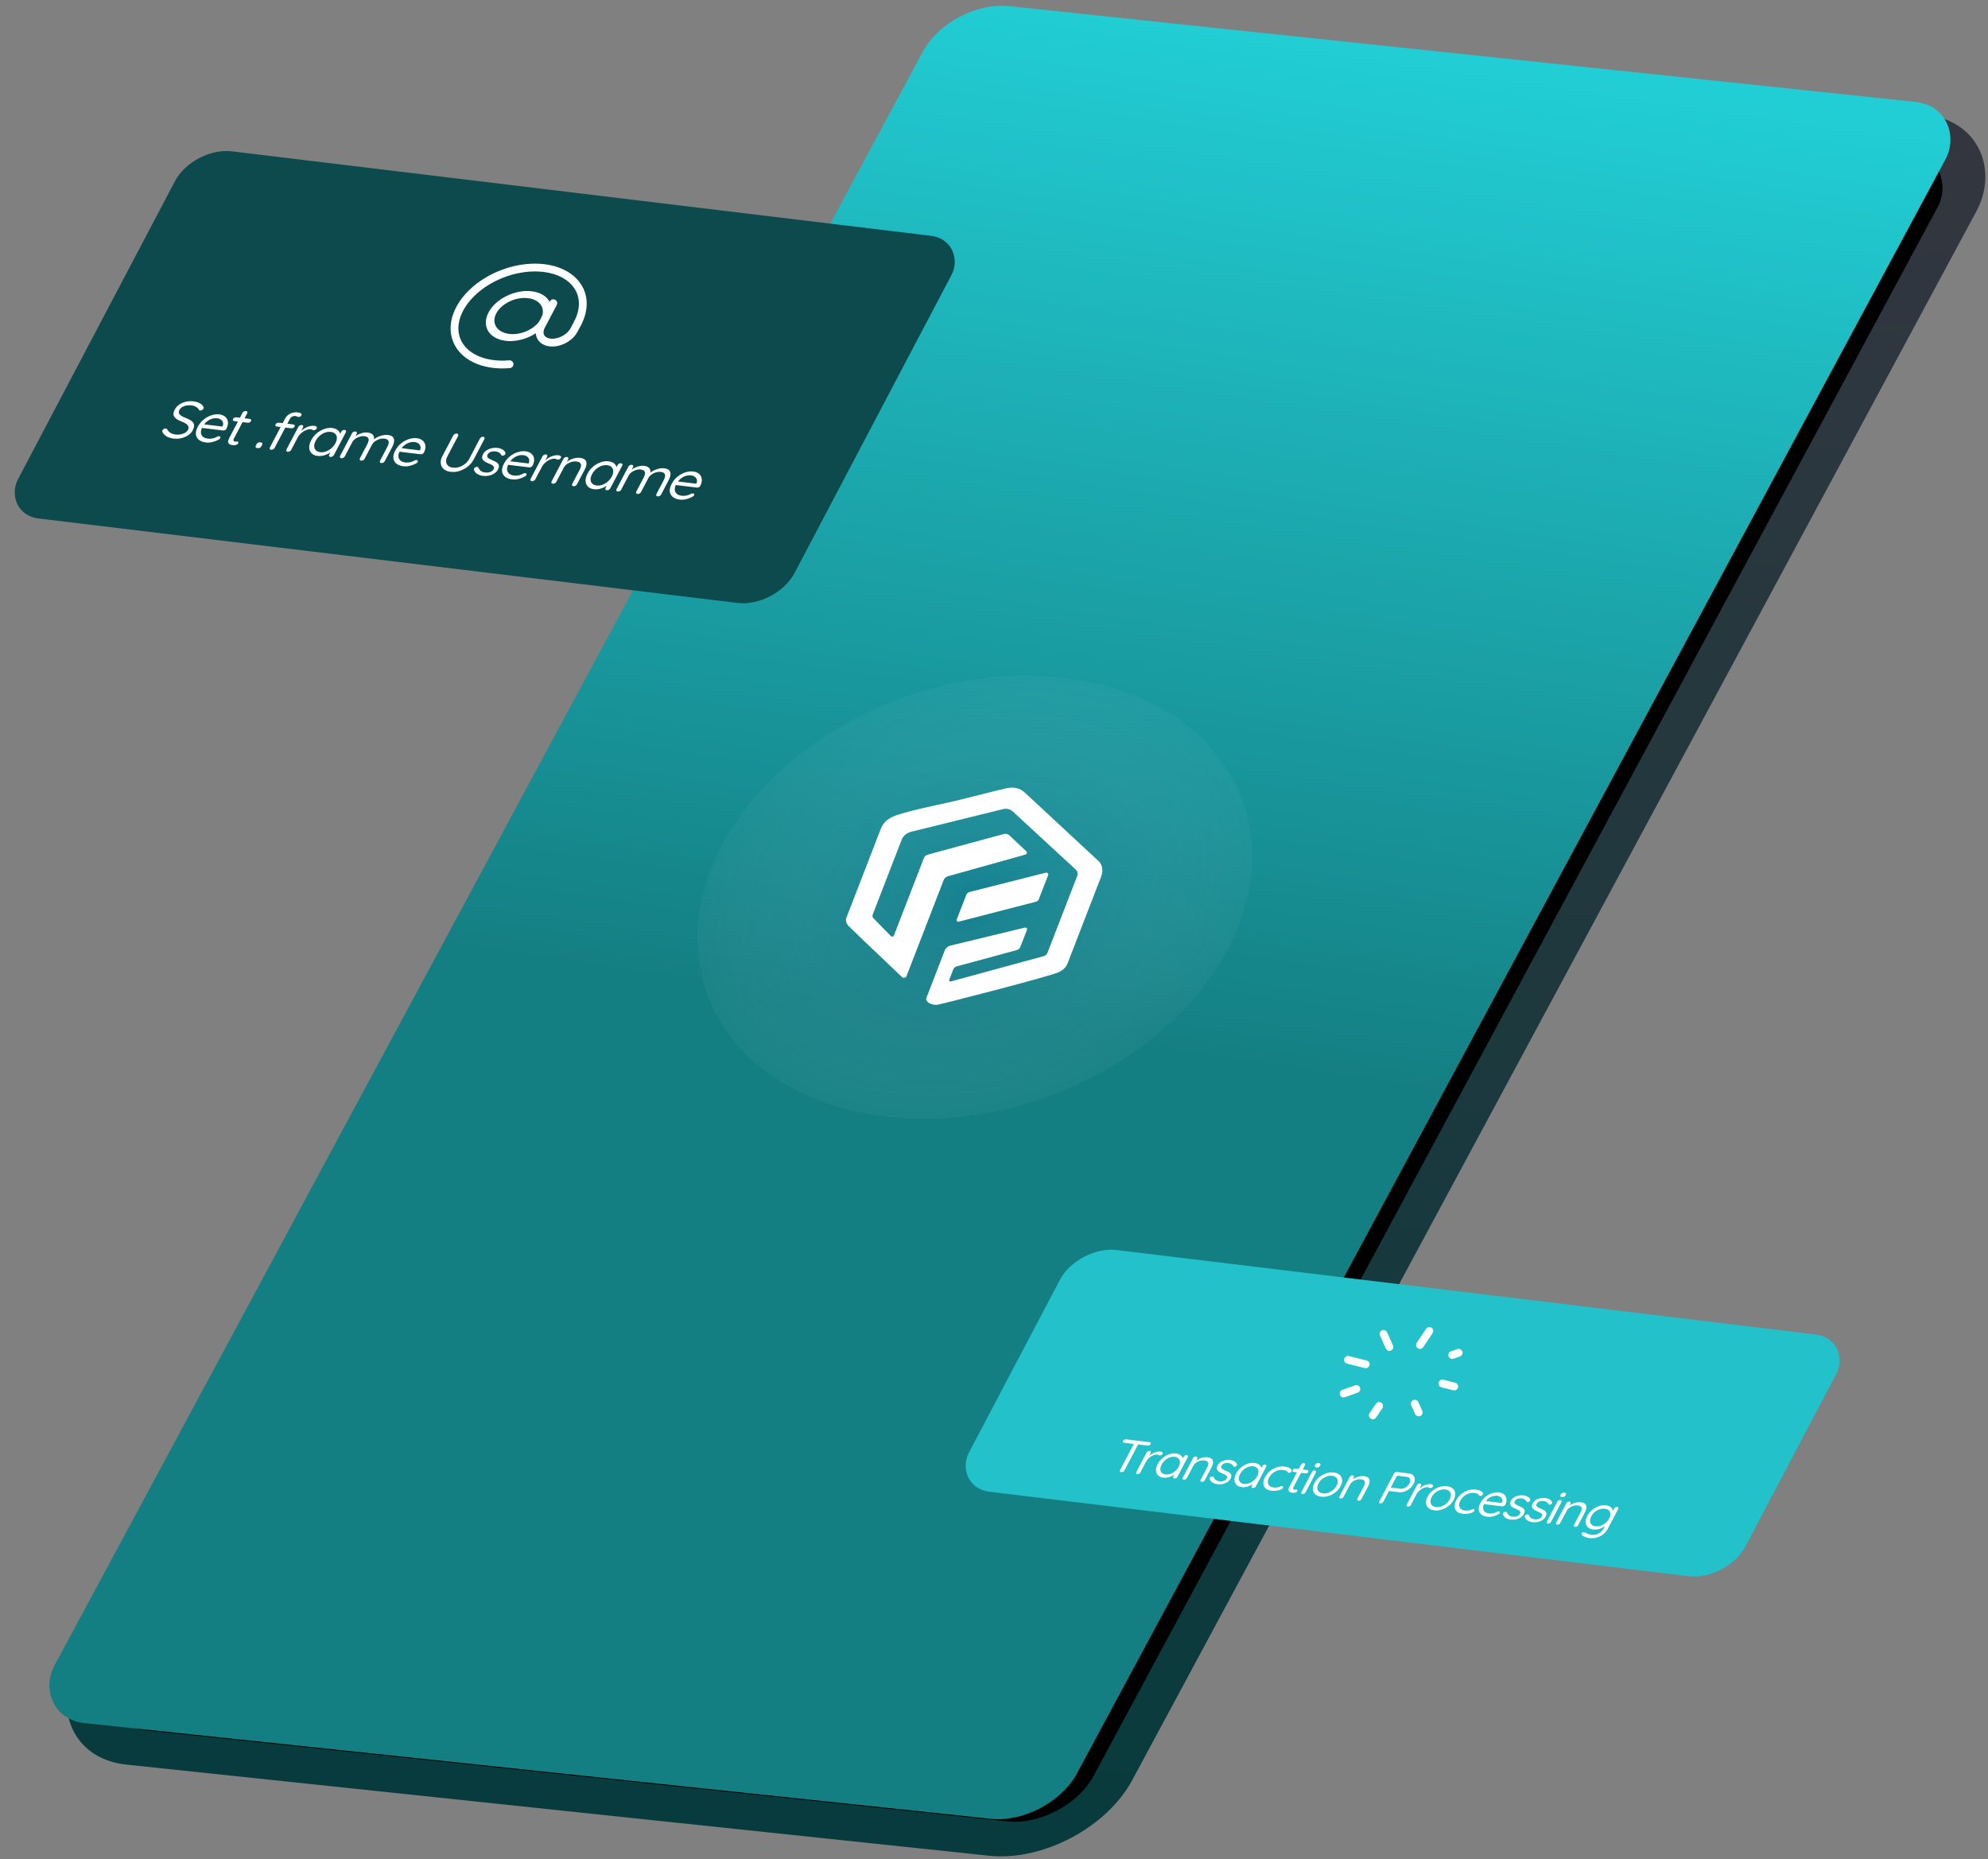 <svg width="510" height="477" viewBox="0 0 510 477" fill="none" xmlns="http://www.w3.org/2000/svg">
<rect x="0" y="0" width="510" height="477" fill="#808080" stroke="none"/>
<rect x="-2.604" y="-4.927" width="262.702" height="496.969" rx="20" transform="matrix(0.994 0.105 -0.474 0.881 250.703 13.01)" fill="black" stroke="url(#paint0_linear_4530_420)" stroke-width="10"/>
<rect width="263.893" height="500.022" rx="15" transform="matrix(0.994 0.105 -0.474 0.881 243.871 0)" fill="url(#paint1_linear_4530_420)"/>
<path opacity="0.39" d="M225.488 286.266C262.374 291.464 303.282 270.581 316.86 239.622C330.438 208.662 311.544 179.349 274.658 174.15C237.773 168.951 196.864 189.835 183.286 220.794C169.708 251.754 188.603 281.067 225.488 286.266Z" fill="url(#paint2_radial_4530_420)"/>
<rect width="200.609" height="106.435" rx="10" transform="matrix(0.993 0.12 -0.466 0.885 49.548 37.626)" fill="#0C4A4D"/>
<path d="M148.19 82.907C149.543 80.335 149.871 77.708 149.129 75.395C148.387 73.082 146.611 71.2 144.051 70.012C141.492 68.824 138.277 68.391 134.858 68.773C131.439 69.155 127.988 70.332 124.989 72.141C121.991 73.95 119.596 76.298 118.14 78.856C116.684 81.414 116.241 84.054 116.873 86.404C117.505 88.755 119.18 90.698 121.664 91.961C124.147 93.223 127.313 93.743 130.718 93.445" stroke="white" stroke-width="2" stroke-linecap="round"/>
<ellipse cx="6.775" cy="6.182" rx="6.775" ry="6.182" transform="matrix(0.993 0.12 -0.466 0.885 129.206 74.8)" stroke="white" stroke-width="2"/>
<path d="M141.94 77.79L138.875 83.617C137.786 85.686 138.786 87.591 141.108 87.871V87.871C143.43 88.151 146.195 86.7 147.283 84.63L148.19 82.907" stroke="white" stroke-width="2" stroke-linecap="round"/>
<path d="M44.583 112.529C43.848 112.441 43.254 112.266 42.8 112.004C42.347 111.742 41.974 111.368 41.681 110.881C41.644 110.81 41.619 110.737 41.607 110.66C41.609 110.576 41.633 110.489 41.68 110.401C41.755 110.259 41.874 110.142 42.039 110.049C42.219 109.948 42.393 109.908 42.562 109.928C42.701 109.945 42.8 110.009 42.858 110.119C43.068 110.502 43.35 110.809 43.703 111.04C44.067 111.272 44.532 111.422 45.098 111.49C45.535 111.543 45.959 111.528 46.372 111.446C46.795 111.365 47.168 111.227 47.493 111.031C47.818 110.835 48.057 110.591 48.211 110.299C48.387 109.943 48.422 109.637 48.314 109.379C48.217 109.123 48.009 108.895 47.691 108.697C47.388 108.491 47.006 108.304 46.546 108.136C46.14 107.983 45.781 107.813 45.468 107.624C45.166 107.437 44.929 107.225 44.758 106.988C44.592 106.742 44.506 106.464 44.501 106.153C44.51 105.834 44.619 105.475 44.829 105.077C45.094 104.572 45.476 104.148 45.974 103.803C46.472 103.459 47.038 103.216 47.671 103.076C48.309 102.927 48.97 102.894 49.655 102.976C50.261 103.049 50.785 103.207 51.228 103.448C51.681 103.691 51.99 103.987 52.155 104.336C52.265 104.529 52.278 104.704 52.194 104.864C52.124 104.996 51.995 105.112 51.805 105.212C51.63 105.304 51.463 105.34 51.304 105.321C51.195 105.308 51.114 105.26 51.062 105.179C50.982 104.99 50.848 104.814 50.659 104.65C50.471 104.486 50.244 104.346 49.978 104.229C49.712 104.113 49.425 104.036 49.118 103.999C48.661 103.944 48.226 103.957 47.813 104.039C47.406 104.112 47.044 104.247 46.729 104.445C46.429 104.634 46.199 104.88 46.041 105.181C45.864 105.517 45.827 105.809 45.929 106.057C46.035 106.295 46.235 106.508 46.528 106.693C46.826 106.87 47.17 107.039 47.561 107.199C47.991 107.364 48.373 107.542 48.706 107.732C49.053 107.915 49.322 108.127 49.513 108.366C49.703 108.606 49.794 108.894 49.785 109.232C49.791 109.562 49.673 109.957 49.431 110.417C49.175 110.904 48.793 111.319 48.285 111.663C47.777 112.006 47.197 112.256 46.544 112.413C45.907 112.562 45.253 112.601 44.583 112.529ZM52.851 113.526C52.057 113.43 51.441 113.196 51.004 112.823C50.566 112.451 50.316 111.983 50.253 111.42C50.205 110.85 50.362 110.219 50.725 109.529C51.131 108.759 51.644 108.124 52.265 107.625C52.901 107.118 53.567 106.756 54.262 106.539C54.972 106.314 55.634 106.238 56.25 106.312C56.706 106.368 57.109 106.496 57.456 106.698C57.804 106.9 58.065 107.167 58.239 107.498C58.418 107.821 58.499 108.198 58.484 108.629C58.473 109.051 58.342 109.51 58.091 110.007C58.017 110.149 57.894 110.261 57.724 110.344C57.554 110.427 57.389 110.459 57.23 110.44L51.348 109.731L51.562 108.783L57.295 109.474L56.959 109.631L57.113 109.339C57.264 108.971 57.288 108.645 57.184 108.359C57.096 108.066 56.92 107.828 56.657 107.646C56.404 107.465 56.093 107.352 55.726 107.308C55.428 107.272 55.105 107.285 54.756 107.346C54.421 107.4 54.079 107.519 53.729 107.703C53.394 107.879 53.065 108.121 52.744 108.431C52.433 108.742 52.156 109.127 51.914 109.587C51.644 110.101 51.521 110.566 51.544 110.983C51.578 111.401 51.742 111.75 52.038 112.031C52.339 112.302 52.767 112.471 53.323 112.538C53.671 112.58 53.995 112.577 54.295 112.528C54.595 112.48 54.869 112.409 55.118 112.317C55.372 112.216 55.596 112.111 55.791 112.003C55.961 111.939 56.106 111.914 56.226 111.928C56.374 111.946 56.47 112.005 56.513 112.104C56.566 112.205 56.56 112.317 56.495 112.441C56.415 112.591 56.266 112.714 56.047 112.81C55.624 113.051 55.119 113.249 54.531 113.404C53.947 113.55 53.387 113.591 52.851 113.526ZM60.594 107.062L64.094 107.484C64.253 107.503 64.356 107.567 64.404 107.677C64.463 107.787 64.457 107.909 64.387 108.042C64.312 108.183 64.195 108.296 64.034 108.38C63.889 108.457 63.736 108.485 63.577 108.466L60.078 108.044C59.929 108.026 59.825 107.962 59.767 107.852C59.709 107.741 59.718 107.615 59.792 107.474C59.862 107.341 59.975 107.237 60.13 107.161C60.291 107.077 60.446 107.044 60.594 107.062ZM63.108 105.445C63.276 105.465 63.388 105.535 63.441 105.655C63.499 105.765 63.488 105.896 63.409 106.046L60.036 112.458C59.925 112.671 59.876 112.834 59.889 112.949C59.903 113.063 59.953 113.149 60.039 113.207C60.139 113.256 60.244 113.288 60.353 113.301C60.453 113.313 60.544 113.31 60.627 113.292C60.725 113.266 60.824 113.259 60.923 113.271C61.023 113.283 61.089 113.338 61.122 113.436C61.169 113.526 61.158 113.638 61.088 113.771C61.004 113.93 60.828 114.055 60.559 114.145C60.294 114.226 60.033 114.251 59.775 114.22C59.636 114.203 59.467 114.173 59.268 114.13C59.079 114.089 58.91 114.007 58.763 113.886C58.616 113.765 58.531 113.585 58.508 113.347C58.5 113.101 58.603 112.775 58.817 112.368L62.218 105.903C62.297 105.752 62.422 105.635 62.592 105.552C62.767 105.46 62.939 105.425 63.108 105.445ZM65.987 114.954C65.779 114.929 65.643 114.856 65.58 114.736C65.526 114.616 65.549 114.464 65.646 114.278L65.786 114.012C65.888 113.818 66.022 113.674 66.187 113.581C66.362 113.489 66.554 113.456 66.762 113.481L66.882 113.495C67.1 113.521 67.236 113.594 67.289 113.714C67.343 113.833 67.318 113.99 67.216 114.185L67.076 114.45C66.978 114.636 66.847 114.776 66.682 114.869C66.517 114.962 66.325 114.995 66.106 114.969L65.987 114.954ZM76.437 105.81C76.606 105.83 76.77 105.869 76.93 105.925C77.1 105.984 77.226 106.065 77.309 106.169C77.401 106.274 77.408 106.402 77.329 106.552C77.254 106.694 77.142 106.807 76.991 106.893C76.846 106.969 76.703 106.999 76.564 106.983C76.475 106.972 76.362 106.935 76.227 106.871C76.096 106.799 75.946 106.753 75.777 106.732C75.549 106.705 75.337 106.726 75.141 106.797C74.956 106.869 74.789 106.976 74.64 107.118C74.506 107.252 74.393 107.408 74.299 107.585L70.438 114.926C70.359 115.077 70.232 115.198 70.057 115.29C69.892 115.383 69.725 115.419 69.556 115.399C69.377 115.377 69.261 115.307 69.208 115.187C69.154 115.068 69.167 114.933 69.246 114.783L73.101 107.454C73.413 106.861 73.863 106.417 74.452 106.121C75.05 105.826 75.712 105.722 76.437 105.81ZM75.255 108.9C75.414 108.919 75.522 108.984 75.58 109.094C75.643 109.196 75.637 109.318 75.562 109.459C75.488 109.601 75.37 109.714 75.21 109.798C75.054 109.873 74.897 109.901 74.738 109.882L71 109.432C70.841 109.413 70.733 109.348 70.675 109.237C70.617 109.127 70.623 109.005 70.692 108.872C70.772 108.722 70.889 108.609 71.045 108.534C71.201 108.458 71.358 108.43 71.517 108.449L75.255 108.9ZM73.811 115.912C73.642 115.891 73.526 115.821 73.463 115.7C73.41 115.581 73.423 115.446 73.502 115.295L76.546 109.507C76.626 109.357 76.745 109.24 76.906 109.155C77.081 109.064 77.253 109.028 77.421 109.048C77.6 109.07 77.716 109.14 77.769 109.26C77.828 109.37 77.817 109.501 77.738 109.651L76.816 111.403L76.784 111.103C76.988 110.836 77.232 110.583 77.516 110.344C77.814 110.098 78.136 109.887 78.481 109.712C78.832 109.529 79.191 109.398 79.559 109.32C79.932 109.233 80.302 109.212 80.669 109.256C80.888 109.282 81.061 109.355 81.188 109.474C81.33 109.585 81.357 109.725 81.269 109.893C81.171 110.079 81.044 110.21 80.888 110.285C80.733 110.36 80.585 110.39 80.446 110.373C80.317 110.357 80.205 110.32 80.109 110.261C80.018 110.194 79.883 110.15 79.704 110.128C79.456 110.098 79.175 110.13 78.862 110.224C78.563 110.31 78.251 110.452 77.926 110.648C77.611 110.845 77.315 111.078 77.037 111.345C76.773 111.605 76.558 111.895 76.39 112.213L74.693 115.439C74.614 115.59 74.487 115.711 74.312 115.803C74.147 115.896 73.98 115.932 73.811 115.912ZM88.412 110.302C88.581 110.323 88.692 110.393 88.745 110.512C88.813 110.624 88.807 110.755 88.728 110.905L85.649 116.76C85.57 116.91 85.442 117.031 85.267 117.123C85.102 117.216 84.935 117.253 84.767 117.232C84.588 117.211 84.472 117.14 84.419 117.021C84.365 116.901 84.378 116.767 84.457 116.616L85.121 115.355L85.418 115.362C85.315 115.557 85.129 115.761 84.859 115.973C84.589 116.185 84.272 116.377 83.906 116.55C83.546 116.713 83.152 116.84 82.725 116.93C82.312 117.012 81.902 117.028 81.495 116.979C80.82 116.898 80.296 116.67 79.923 116.295C79.554 115.912 79.353 115.431 79.319 114.853C79.295 114.276 79.465 113.643 79.828 112.952C80.196 112.253 80.673 111.657 81.26 111.163C81.862 110.661 82.51 110.292 83.204 110.056C83.904 109.811 84.581 109.728 85.236 109.807C85.663 109.858 86.028 109.968 86.33 110.136C86.632 110.304 86.861 110.511 87.017 110.755C87.184 111.001 87.274 111.262 87.288 111.536C87.311 111.812 87.256 112.078 87.121 112.335L86.776 112.209L87.537 110.762C87.616 110.611 87.736 110.494 87.896 110.41C88.061 110.317 88.233 110.281 88.412 110.302ZM82.146 116.013C82.642 116.073 83.139 116.01 83.638 115.826C84.146 115.642 84.607 115.368 85.02 115.004C85.448 114.632 85.792 114.198 86.053 113.703C86.309 113.216 86.43 112.765 86.417 112.349C86.418 111.926 86.283 111.58 86.012 111.312C85.756 111.036 85.379 110.869 84.883 110.809C84.397 110.75 83.902 110.808 83.398 110.983C82.904 111.158 82.446 111.428 82.023 111.791C81.599 112.154 81.255 112.588 80.99 113.092C80.729 113.588 80.598 114.047 80.597 114.471C80.611 114.887 80.746 115.232 81.002 115.508C81.268 115.785 81.649 115.953 82.146 116.013ZM94.319 110.972C94.994 111.054 95.459 111.274 95.713 111.634C95.981 111.987 96.038 112.45 95.884 113.024L95.661 112.997L95.891 112.771C96.14 112.538 96.469 112.323 96.878 112.128C97.287 111.932 97.72 111.782 98.177 111.677C98.633 111.572 99.065 111.544 99.472 111.593C100.127 111.672 100.576 111.863 100.818 112.165C101.065 112.458 101.156 112.827 101.091 113.271C101.041 113.707 100.879 114.186 100.604 114.709L98.698 118.333C98.619 118.483 98.492 118.604 98.317 118.696C98.152 118.789 97.985 118.826 97.816 118.805C97.637 118.784 97.521 118.713 97.468 118.594C97.415 118.475 97.427 118.34 97.507 118.189L99.399 114.592C99.581 114.246 99.684 113.929 99.709 113.641C99.749 113.344 99.682 113.101 99.507 112.91C99.347 112.712 99.049 112.587 98.612 112.534C98.205 112.485 97.789 112.525 97.363 112.652C96.942 112.771 96.557 112.96 96.21 113.219C95.867 113.469 95.604 113.767 95.423 114.112L93.531 117.71C93.451 117.86 93.329 117.982 93.164 118.075C92.999 118.168 92.827 118.204 92.648 118.182C92.48 118.162 92.364 118.092 92.3 117.971C92.247 117.852 92.26 117.717 92.339 117.566L94.252 113.929C94.429 113.592 94.533 113.285 94.563 113.006C94.609 112.72 94.549 112.482 94.384 112.293C94.225 112.095 93.926 111.969 93.49 111.917C93.092 111.869 92.686 111.909 92.27 112.038C91.858 112.158 91.481 112.343 91.138 112.593C90.8 112.835 90.542 113.124 90.365 113.46L88.452 117.098C88.373 117.248 88.246 117.369 88.071 117.461C87.906 117.554 87.739 117.591 87.57 117.57C87.401 117.55 87.285 117.479 87.222 117.359C87.169 117.239 87.182 117.105 87.261 116.954L90.305 111.166C90.385 111.016 90.504 110.898 90.665 110.814C90.84 110.722 91.012 110.686 91.18 110.707C91.359 110.728 91.475 110.799 91.528 110.918C91.587 111.029 91.576 111.159 91.497 111.31L90.966 112.319L90.471 112.598C90.632 112.372 90.852 112.154 91.132 111.943C91.422 111.733 91.747 111.547 92.107 111.383C92.468 111.22 92.837 111.099 93.216 111.023C93.594 110.946 93.962 110.929 94.319 110.972ZM103.51 119.633C102.715 119.537 102.1 119.303 101.662 118.93C101.225 118.557 100.975 118.09 100.912 117.527C100.863 116.956 101.021 116.326 101.384 115.635C101.789 114.866 102.302 114.231 102.924 113.732C103.56 113.225 104.225 112.863 104.921 112.645C105.63 112.42 106.293 112.345 106.908 112.419C107.365 112.474 107.767 112.603 108.115 112.805C108.463 113.007 108.724 113.273 108.898 113.605C109.076 113.928 109.158 114.304 109.142 114.735C109.131 115.158 109 115.617 108.75 116.114C108.675 116.256 108.553 116.368 108.382 116.451C108.212 116.534 108.047 116.566 107.889 116.547L102.006 115.838L102.22 114.889L107.953 115.58L107.617 115.738L107.771 115.445C107.922 115.078 107.946 114.751 107.843 114.466C107.754 114.173 107.578 113.935 107.315 113.753C107.062 113.572 106.752 113.459 106.384 113.415C106.087 113.379 105.763 113.392 105.414 113.453C105.08 113.507 104.737 113.626 104.387 113.809C104.052 113.985 103.724 114.228 103.403 114.538C103.091 114.848 102.815 115.234 102.573 115.694C102.303 116.207 102.179 116.673 102.203 117.089C102.236 117.508 102.401 117.857 102.697 118.137C102.998 118.409 103.426 118.578 103.982 118.645C104.329 118.687 104.653 118.684 104.953 118.635C105.253 118.587 105.528 118.516 105.777 118.424C106.031 118.323 106.255 118.218 106.449 118.11C106.62 118.045 106.765 118.021 106.884 118.035C107.033 118.053 107.129 118.111 107.172 118.211C107.224 118.311 107.218 118.423 107.153 118.547C107.074 118.698 106.925 118.821 106.705 118.917C106.283 119.158 105.778 119.356 105.189 119.511C104.606 119.657 104.046 119.697 103.51 119.633ZM123.957 112.06C124.126 112.081 124.237 112.15 124.29 112.27C124.344 112.389 124.331 112.524 124.252 112.675L121.479 117.945C121.121 118.626 120.621 119.216 119.98 119.712C119.348 120.21 118.651 120.583 117.887 120.83C117.129 121.067 116.372 121.141 115.618 121.05C114.853 120.958 114.25 120.72 113.807 120.338C113.379 119.947 113.133 119.461 113.07 118.879C113.006 118.298 113.154 117.666 113.512 116.985L116.284 111.714C116.363 111.564 116.485 111.442 116.651 111.349C116.826 111.257 117.007 111.223 117.196 111.245C117.355 111.264 117.466 111.334 117.529 111.455C117.602 111.577 117.599 111.713 117.52 111.863L114.748 117.134C114.492 117.62 114.388 118.069 114.436 118.479C114.484 118.89 114.658 119.231 114.959 119.502C115.274 119.766 115.68 119.928 116.176 119.988C116.683 120.049 117.205 119.999 117.744 119.838C118.287 119.668 118.788 119.409 119.246 119.059C119.714 118.711 120.077 118.293 120.333 117.807L123.105 112.536C123.184 112.386 123.301 112.264 123.456 112.169C123.611 112.075 123.778 112.039 123.957 112.06ZM121.585 120.513C121.556 120.387 121.579 120.263 121.654 120.14C121.734 120.009 121.879 119.904 122.089 119.825C122.221 119.775 122.349 119.763 122.473 119.787C122.608 119.813 122.702 119.885 122.755 120.005C122.879 120.33 123.074 120.603 123.338 120.823C123.607 121.034 124 121.171 124.516 121.233C124.759 121.253 125.016 121.246 125.286 121.213C125.557 121.18 125.812 121.098 126.05 120.966C126.302 120.827 126.496 120.63 126.631 120.373C126.761 120.125 126.779 119.92 126.685 119.758C126.596 119.588 126.44 119.442 126.218 119.321C126.002 119.191 125.753 119.072 125.473 118.963C125.187 118.844 124.911 118.716 124.644 118.581C124.382 118.436 124.162 118.273 123.983 118.091C123.819 117.902 123.717 117.683 123.68 117.434C123.656 117.177 123.733 116.88 123.91 116.544C124.12 116.146 124.42 115.815 124.812 115.552C125.214 115.289 125.66 115.103 126.151 114.993C126.652 114.884 127.146 114.859 127.632 114.917C127.91 114.951 128.182 115.017 128.447 115.114C128.727 115.205 128.973 115.338 129.187 115.514C129.405 115.682 129.56 115.898 129.653 116.163C129.696 116.263 129.687 116.379 129.627 116.513C129.568 116.647 129.44 116.759 129.245 116.848C129.099 116.906 128.958 116.922 128.824 116.896C128.7 116.872 128.614 116.814 128.566 116.724C128.474 116.478 128.3 116.278 128.042 116.124C127.8 115.963 127.49 115.86 127.113 115.815C126.874 115.786 126.625 115.789 126.364 115.823C126.103 115.858 125.853 115.941 125.615 116.072C125.392 116.196 125.213 116.386 125.078 116.642C124.962 116.882 124.949 117.088 125.039 117.259C125.128 117.43 125.291 117.581 125.528 117.713C125.769 117.836 126.041 117.963 126.342 118.093C126.622 118.203 126.881 118.323 127.117 118.455C127.369 118.58 127.574 118.731 127.733 118.911C127.892 119.09 127.978 119.307 127.992 119.563C128.01 119.81 127.925 120.11 127.739 120.464C127.525 120.871 127.21 121.21 126.793 121.48C126.382 121.741 125.92 121.925 125.41 122.033C124.914 122.133 124.422 122.154 123.936 122.095C123.39 122.029 122.898 121.871 122.459 121.621C122.031 121.371 121.739 121.002 121.585 120.513ZM131.391 122.994C130.597 122.898 129.981 122.664 129.544 122.291C129.106 121.918 128.856 121.451 128.793 120.888C128.745 120.317 128.902 119.687 129.266 118.997C129.671 118.227 130.184 117.592 130.805 117.093C131.441 116.586 132.107 116.224 132.802 116.006C133.512 115.781 134.174 115.706 134.79 115.78C135.246 115.835 135.649 115.964 135.996 116.166C136.344 116.368 136.605 116.634 136.779 116.966C136.958 117.289 137.039 117.665 137.024 118.096C137.013 118.519 136.882 118.978 136.631 119.475C136.557 119.617 136.434 119.729 136.264 119.812C136.094 119.895 135.929 119.927 135.77 119.908L129.888 119.199L130.102 118.25L135.835 118.941L135.499 119.099L135.653 118.806C135.804 118.439 135.828 118.112 135.724 117.827C135.636 117.534 135.46 117.296 135.197 117.114C134.944 116.933 134.633 116.82 134.266 116.776C133.968 116.74 133.645 116.753 133.296 116.814C132.961 116.868 132.619 116.987 132.269 117.17C131.934 117.346 131.605 117.589 131.284 117.899C130.973 118.209 130.696 118.595 130.454 119.055C130.184 119.568 130.061 120.034 130.084 120.45C130.118 120.869 130.283 121.218 130.578 121.498C130.879 121.77 131.307 121.939 131.863 122.006C132.211 122.048 132.535 122.045 132.835 121.996C133.135 121.948 133.409 121.877 133.658 121.785C133.912 121.684 134.136 121.579 134.33 121.471C134.501 121.406 134.646 121.382 134.766 121.396C134.915 121.414 135.01 121.473 135.053 121.572C135.106 121.672 135.1 121.784 135.035 121.908C134.955 122.059 134.806 122.182 134.587 122.278C134.164 122.519 133.659 122.717 133.071 122.872C132.487 123.018 131.927 123.058 131.391 122.994ZM136.439 123.461C136.27 123.441 136.154 123.37 136.091 123.25C136.037 123.13 136.05 122.995 136.129 122.845L139.174 117.057C139.253 116.906 139.373 116.789 139.533 116.705C139.708 116.613 139.88 116.577 140.049 116.598C140.228 116.619 140.344 116.69 140.397 116.809C140.455 116.92 140.444 117.05 140.365 117.201L139.444 118.953L139.411 118.653C139.615 118.385 139.859 118.132 140.143 117.894C140.442 117.647 140.764 117.437 141.109 117.262C141.459 117.078 141.818 116.947 142.186 116.869C142.559 116.783 142.929 116.761 143.297 116.806C143.515 116.832 143.688 116.905 143.816 117.024C143.958 117.135 143.985 117.274 143.896 117.443C143.798 117.628 143.672 117.759 143.516 117.834C143.36 117.91 143.213 117.939 143.074 117.922C142.945 117.907 142.832 117.87 142.736 117.811C142.645 117.744 142.51 117.699 142.331 117.678C142.083 117.648 141.802 117.68 141.489 117.774C141.19 117.86 140.878 118.001 140.554 118.197C140.239 118.395 139.942 118.627 139.664 118.895C139.401 119.155 139.185 119.444 139.018 119.763L137.321 122.989C137.242 123.139 137.114 123.26 136.939 123.352C136.774 123.445 136.607 123.481 136.439 123.461ZM148.753 117.463C149.428 117.545 149.894 117.733 150.151 118.027C150.408 118.322 150.506 118.686 150.446 119.122C150.396 119.558 150.236 120.033 149.966 120.546L148.004 124.276C147.925 124.427 147.798 124.548 147.623 124.64C147.458 124.733 147.291 124.769 147.122 124.749C146.953 124.729 146.837 124.658 146.774 124.538C146.72 124.418 146.733 124.283 146.812 124.133L148.761 120.429C148.938 120.093 149.036 119.785 149.057 119.505C149.092 119.217 149.017 118.978 148.833 118.786C148.663 118.587 148.35 118.46 147.894 118.404C147.477 118.354 147.05 118.392 146.614 118.518C146.183 118.636 145.791 118.819 145.438 119.068C145.09 119.309 144.827 119.597 144.65 119.933L142.702 123.637C142.623 123.788 142.496 123.909 142.321 124.001C142.156 124.094 141.989 124.13 141.82 124.11C141.651 124.089 141.535 124.019 141.472 123.898C141.419 123.779 141.432 123.644 141.511 123.494L144.555 117.706C144.635 117.555 144.754 117.438 144.915 117.354C145.09 117.262 145.262 117.226 145.43 117.246C145.609 117.268 145.725 117.338 145.779 117.458C145.837 117.568 145.826 117.699 145.747 117.849L145.251 118.792L144.8 119.048C144.97 118.824 145.205 118.607 145.505 118.399C145.81 118.182 146.145 117.996 146.511 117.842C146.876 117.689 147.251 117.579 147.634 117.512C148.023 117.437 148.395 117.42 148.753 117.463ZM159.315 118.85C159.484 118.87 159.595 118.94 159.648 119.059C159.716 119.171 159.71 119.302 159.631 119.452L156.552 125.307C156.473 125.457 156.346 125.578 156.171 125.67C156.005 125.763 155.839 125.8 155.67 125.779C155.491 125.758 155.375 125.687 155.322 125.568C155.268 125.449 155.281 125.314 155.36 125.163L156.024 123.902L156.321 123.91C156.218 124.104 156.032 124.308 155.762 124.52C155.492 124.732 155.175 124.924 154.809 125.097C154.449 125.26 154.055 125.387 153.628 125.477C153.215 125.559 152.805 125.575 152.398 125.526C151.723 125.445 151.199 125.217 150.826 124.842C150.457 124.459 150.256 123.979 150.222 123.4C150.198 122.823 150.368 122.19 150.731 121.499C151.099 120.8 151.576 120.204 152.164 119.71C152.765 119.208 153.413 118.839 154.108 118.603C154.807 118.358 155.484 118.275 156.139 118.354C156.566 118.405 156.931 118.515 157.233 118.683C157.535 118.851 157.764 119.058 157.92 119.303C158.087 119.549 158.177 119.809 158.191 120.083C158.215 120.359 158.159 120.625 158.024 120.882L157.679 120.756L158.44 119.309C158.519 119.158 158.639 119.041 158.799 118.957C158.964 118.864 159.136 118.828 159.315 118.85ZM153.049 124.56C153.545 124.62 154.043 124.557 154.541 124.373C155.049 124.189 155.51 123.915 155.923 123.551C156.351 123.179 156.695 122.745 156.956 122.25C157.212 121.763 157.333 121.312 157.32 120.896C157.321 120.473 157.186 120.127 156.915 119.859C156.659 119.583 156.283 119.416 155.786 119.356C155.3 119.297 154.805 119.355 154.301 119.53C153.807 119.706 153.349 119.975 152.926 120.338C152.503 120.701 152.158 121.135 151.893 121.639C151.632 122.135 151.501 122.595 151.5 123.018C151.514 123.434 151.649 123.779 151.905 124.055C152.171 124.332 152.552 124.5 153.049 124.56ZM165.222 119.519C165.897 119.601 166.362 119.821 166.616 120.181C166.884 120.534 166.942 120.997 166.787 121.571L166.564 121.545L166.794 121.318C167.043 121.085 167.373 120.87 167.782 120.675C168.19 120.479 168.623 120.329 169.08 120.224C169.536 120.119 169.968 120.091 170.375 120.14C171.03 120.219 171.479 120.41 171.721 120.712C171.968 121.005 172.059 121.374 171.995 121.818C171.944 122.254 171.782 122.734 171.507 123.256L169.601 126.88C169.522 127.03 169.395 127.152 169.22 127.243C169.055 127.336 168.888 127.373 168.719 127.352C168.54 127.331 168.424 127.26 168.371 127.141C168.318 127.022 168.331 126.887 168.41 126.736L170.302 123.139C170.484 122.793 170.587 122.477 170.612 122.188C170.652 121.891 170.585 121.648 170.41 121.458C170.251 121.26 169.952 121.134 169.516 121.082C169.108 121.032 168.692 121.072 168.266 121.199C167.845 121.318 167.46 121.507 167.113 121.766C166.77 122.016 166.507 122.314 166.326 122.659L164.434 126.257C164.354 126.407 164.232 126.529 164.067 126.622C163.902 126.715 163.73 126.751 163.552 126.729C163.383 126.709 163.267 126.639 163.203 126.518C163.15 126.399 163.163 126.264 163.242 126.113L165.156 122.476C165.332 122.14 165.436 121.832 165.467 121.553C165.512 121.267 165.452 121.029 165.287 120.84C165.128 120.642 164.829 120.517 164.393 120.464C163.995 120.416 163.589 120.456 163.173 120.585C162.761 120.705 162.384 120.89 162.041 121.141C161.703 121.382 161.446 121.671 161.269 122.007L159.355 125.645C159.276 125.795 159.149 125.916 158.974 126.008C158.809 126.101 158.642 126.138 158.473 126.117C158.305 126.097 158.189 126.027 158.125 125.906C158.072 125.787 158.085 125.652 158.164 125.501L161.209 119.713C161.288 119.563 161.407 119.445 161.568 119.361C161.743 119.269 161.915 119.234 162.084 119.254C162.262 119.275 162.378 119.346 162.432 119.465C162.49 119.576 162.479 119.706 162.4 119.857L161.869 120.866L161.374 121.145C161.535 120.919 161.755 120.701 162.035 120.49C162.325 120.281 162.65 120.094 163.01 119.93C163.371 119.767 163.74 119.647 164.119 119.57C164.497 119.493 164.865 119.476 165.222 119.519ZM174.413 128.18C173.619 128.084 173.003 127.85 172.565 127.477C172.128 127.105 171.878 126.637 171.815 126.074C171.767 125.503 171.924 124.873 172.287 124.183C172.692 123.413 173.205 122.778 173.827 122.279C174.463 121.772 175.129 121.41 175.824 121.193C176.533 120.968 177.196 120.892 177.811 120.966C178.268 121.021 178.67 121.15 179.018 121.352C179.366 121.554 179.627 121.82 179.801 122.152C179.979 122.475 180.061 122.852 180.045 123.283C180.034 123.705 179.904 124.164 179.653 124.661C179.578 124.803 179.456 124.915 179.286 124.998C179.115 125.081 178.951 125.113 178.792 125.094L172.909 124.385L173.123 123.436L178.857 124.128L178.521 124.285L178.674 123.993C178.825 123.625 178.849 123.298 178.746 123.013C178.657 122.72 178.481 122.482 178.218 122.3C177.965 122.119 177.655 122.006 177.288 121.962C176.99 121.926 176.666 121.939 176.317 122C175.983 122.054 175.641 122.173 175.291 122.356C174.955 122.533 174.627 122.775 174.306 123.085C173.994 123.396 173.718 123.781 173.476 124.241C173.206 124.755 173.082 125.22 173.106 125.637C173.139 126.055 173.304 126.404 173.6 126.684C173.901 126.956 174.329 127.125 174.885 127.192C175.232 127.234 175.556 127.231 175.856 127.182C176.156 127.134 176.431 127.063 176.68 126.971C176.934 126.87 177.158 126.765 177.352 126.657C177.523 126.593 177.668 126.568 177.787 126.582C177.936 126.6 178.032 126.659 178.075 126.758C178.127 126.858 178.121 126.971 178.056 127.094C177.977 127.245 177.828 127.368 177.608 127.464C177.186 127.705 176.681 127.903 176.092 128.058C175.509 128.204 174.949 128.245 174.413 128.18Z" fill="white"/>
<rect width="200.609" height="70.069" rx="10" transform="matrix(0.993 0.12 -0.466 0.885 276.56 319.518)" fill="#23C1C9"/>
<path d="M287.639 377.696C287.484 377.677 287.379 377.616 287.324 377.511C287.27 377.407 287.276 377.289 287.345 377.159L291.085 370.049L292.182 370.181L288.442 377.291C288.374 377.422 288.263 377.527 288.112 377.606C287.96 377.686 287.802 377.716 287.639 377.696ZM288.421 370.156C288.275 370.138 288.17 370.085 288.107 369.996C288.057 369.9 288.066 369.787 288.135 369.656C288.203 369.526 288.305 369.428 288.44 369.363C288.588 369.291 288.735 369.264 288.881 369.281L294.883 370.005C295.029 370.022 295.131 370.08 295.19 370.176C295.253 370.266 295.25 370.375 295.182 370.506C295.109 370.644 295.001 370.745 294.857 370.809C294.714 370.873 294.569 370.897 294.423 370.879L288.421 370.156ZM291.779 378.195C291.633 378.177 291.532 378.116 291.477 378.012C291.431 377.908 291.442 377.792 291.511 377.661L294.149 372.645C294.218 372.514 294.322 372.413 294.461 372.34C294.612 372.26 294.761 372.229 294.908 372.247C295.063 372.265 295.163 372.326 295.209 372.43C295.26 372.526 295.25 372.639 295.182 372.769L294.383 374.288L294.355 374.028C294.532 373.796 294.743 373.577 294.989 373.37C295.248 373.156 295.527 372.974 295.826 372.822C296.13 372.663 296.441 372.55 296.76 372.482C297.083 372.407 297.404 372.389 297.723 372.427C297.912 372.45 298.062 372.513 298.172 372.616C298.295 372.712 298.319 372.833 298.242 372.979C298.157 373.14 298.047 373.253 297.912 373.319C297.777 373.384 297.65 373.409 297.529 373.395C297.417 373.381 297.32 373.349 297.237 373.298C297.158 373.24 297.041 373.201 296.886 373.183C296.671 373.157 296.427 373.184 296.156 373.266C295.897 373.341 295.627 373.463 295.345 373.633C295.072 373.804 294.815 374.006 294.574 374.238C294.346 374.463 294.159 374.714 294.014 374.99L292.543 377.786C292.475 377.916 292.365 378.021 292.213 378.101C292.07 378.181 291.925 378.213 291.779 378.195ZM304.433 373.334C304.579 373.351 304.675 373.412 304.721 373.515C304.78 373.612 304.775 373.726 304.707 373.856L302.038 378.93C301.969 379.061 301.859 379.166 301.708 379.245C301.565 379.326 301.42 379.357 301.274 379.34C301.119 379.321 301.018 379.26 300.972 379.156C300.926 379.053 300.937 378.936 301.005 378.806L301.58 377.713L301.838 377.719C301.749 377.888 301.588 378.064 301.354 378.248C301.12 378.432 300.844 378.599 300.528 378.748C300.215 378.89 299.874 379 299.504 379.077C299.146 379.148 298.791 379.163 298.438 379.12C297.853 379.05 297.399 378.852 297.075 378.528C296.756 378.196 296.582 377.779 296.552 377.278C296.532 376.778 296.679 376.229 296.994 375.63C297.312 375.024 297.726 374.507 298.235 374.079C298.756 373.645 299.318 373.325 299.92 373.12C300.526 372.908 301.112 372.836 301.68 372.904C302.05 372.949 302.366 373.044 302.628 373.19C302.89 373.335 303.089 373.514 303.224 373.726C303.368 373.94 303.446 374.165 303.458 374.403C303.479 374.642 303.431 374.873 303.314 375.095L303.015 374.986L303.674 373.732C303.743 373.601 303.847 373.5 303.986 373.427C304.129 373.346 304.278 373.315 304.433 373.334ZM299.002 378.283C299.432 378.335 299.863 378.281 300.295 378.121C300.736 377.962 301.135 377.724 301.493 377.409C301.864 377.086 302.163 376.71 302.388 376.281C302.61 375.859 302.715 375.468 302.704 375.107C302.705 374.74 302.588 374.441 302.353 374.209C302.131 373.97 301.805 373.825 301.374 373.773C300.953 373.722 300.524 373.772 300.087 373.923C299.66 374.076 299.262 374.309 298.895 374.624C298.529 374.939 298.23 375.315 298 375.752C297.774 376.181 297.661 376.579 297.66 376.946C297.672 377.307 297.789 377.606 298.011 377.845C298.241 378.085 298.572 378.231 299.002 378.283ZM309.712 373.872C310.297 373.943 310.701 374.106 310.923 374.361C311.146 374.616 311.231 374.932 311.179 375.309C311.136 375.688 310.997 376.099 310.763 376.544L309.062 379.777C308.994 379.907 308.884 380.012 308.732 380.092C308.589 380.173 308.444 380.204 308.298 380.186C308.152 380.169 308.051 380.108 307.996 380.003C307.95 379.9 307.961 379.783 308.03 379.652L309.718 376.442C309.872 376.151 309.957 375.884 309.975 375.641C310.005 375.392 309.941 375.185 309.781 375.019C309.634 374.846 309.363 374.736 308.967 374.688C308.605 374.644 308.236 374.677 307.858 374.787C307.484 374.888 307.145 375.047 306.839 375.263C306.537 375.472 306.31 375.722 306.156 376.013L304.468 379.223C304.399 379.353 304.289 379.458 304.137 379.538C303.994 379.619 303.85 379.65 303.703 379.633C303.557 379.615 303.457 379.554 303.402 379.449C303.355 379.346 303.367 379.229 303.435 379.099L306.074 374.082C306.142 373.952 306.246 373.85 306.385 373.777C306.537 373.698 306.686 373.667 306.832 373.684C306.987 373.703 307.088 373.764 307.134 373.867C307.184 373.963 307.175 374.076 307.106 374.207L306.677 375.024L306.285 375.246C306.433 375.051 306.637 374.864 306.897 374.683C307.161 374.495 307.451 374.334 307.768 374.201C308.085 374.068 308.41 373.972 308.742 373.914C309.079 373.849 309.402 373.835 309.712 373.872ZM310.33 379.428C310.305 379.319 310.325 379.211 310.39 379.105C310.459 378.991 310.585 378.9 310.767 378.832C310.881 378.789 310.992 378.778 311.1 378.799C311.217 378.821 311.298 378.884 311.344 378.988C311.452 379.27 311.62 379.506 311.849 379.697C312.082 379.88 312.423 379.998 312.87 380.052C313.081 380.07 313.303 380.064 313.538 380.035C313.773 380.006 313.993 379.935 314.2 379.821C314.418 379.701 314.586 379.529 314.703 379.307C314.816 379.092 314.832 378.914 314.75 378.774C314.673 378.626 314.538 378.5 314.346 378.395C314.158 378.283 313.942 378.179 313.699 378.085C313.452 377.981 313.212 377.871 312.981 377.753C312.754 377.628 312.563 377.487 312.408 377.33C312.266 377.166 312.178 376.975 312.145 376.759C312.125 376.537 312.192 376.28 312.345 375.988C312.527 375.643 312.787 375.356 313.127 375.128C313.475 374.901 313.862 374.74 314.288 374.644C314.722 374.55 315.149 374.528 315.571 374.579C315.812 374.608 316.047 374.665 316.277 374.749C316.52 374.828 316.733 374.943 316.918 375.096C317.107 375.241 317.242 375.428 317.322 375.658C317.36 375.744 317.352 375.846 317.3 375.962C317.248 376.078 317.138 376.175 316.969 376.252C316.842 376.302 316.72 376.316 316.604 376.294C316.496 376.273 316.422 376.223 316.381 376.144C316.301 375.931 316.149 375.758 315.927 375.625C315.716 375.485 315.448 375.396 315.121 375.356C314.914 375.331 314.698 375.334 314.472 375.364C314.246 375.394 314.029 375.465 313.823 375.579C313.63 375.686 313.474 375.851 313.357 376.074C313.257 376.282 313.246 376.46 313.323 376.608C313.401 376.756 313.542 376.887 313.747 377.002C313.957 377.108 314.192 377.218 314.452 377.331C314.696 377.426 314.92 377.53 315.125 377.645C315.343 377.753 315.52 377.884 315.658 378.039C315.796 378.195 315.871 378.383 315.882 378.605C315.898 378.819 315.825 379.079 315.664 379.386C315.478 379.739 315.205 380.032 314.844 380.266C314.487 380.492 314.087 380.652 313.645 380.745C313.215 380.832 312.789 380.85 312.367 380.799C311.894 380.742 311.468 380.605 311.088 380.388C310.716 380.172 310.464 379.852 310.33 379.428ZM324.563 375.76C324.709 375.778 324.805 375.839 324.852 375.942C324.911 376.039 324.906 376.152 324.837 376.283L322.168 381.357C322.1 381.487 321.989 381.592 321.838 381.672C321.695 381.752 321.55 381.784 321.404 381.766C321.249 381.748 321.148 381.687 321.102 381.583C321.056 381.48 321.067 381.363 321.136 381.232L321.711 380.139L321.968 380.146C321.879 380.315 321.718 380.491 321.484 380.675C321.25 380.859 320.975 381.025 320.658 381.175C320.346 381.317 320.004 381.426 319.634 381.504C319.276 381.575 318.921 381.589 318.568 381.547C317.983 381.476 317.529 381.279 317.206 380.954C316.886 380.622 316.712 380.206 316.683 379.704C316.662 379.204 316.809 378.655 317.124 378.057C317.442 377.451 317.856 376.934 318.365 376.506C318.887 376.071 319.448 375.752 320.05 375.547C320.656 375.334 321.243 375.262 321.811 375.331C322.181 375.375 322.496 375.471 322.758 375.616C323.02 375.762 323.219 375.941 323.354 376.153C323.499 376.366 323.577 376.592 323.589 376.83C323.609 377.069 323.561 377.3 323.444 377.522L323.145 377.412L323.805 376.158C323.873 376.028 323.977 375.926 324.116 375.853C324.259 375.773 324.408 375.742 324.563 375.76ZM319.132 380.709C319.563 380.761 319.994 380.707 320.425 380.547C320.866 380.388 321.265 380.151 321.624 379.835C321.994 379.513 322.293 379.137 322.519 378.707C322.741 378.285 322.846 377.894 322.834 377.534C322.835 377.167 322.718 376.868 322.483 376.635C322.261 376.396 321.935 376.251 321.505 376.199C321.083 376.148 320.654 376.199 320.218 376.35C319.79 376.502 319.392 376.736 319.026 377.051C318.659 377.365 318.36 377.741 318.13 378.178C317.905 378.608 317.791 379.006 317.79 379.373C317.802 379.733 317.919 380.033 318.141 380.272C318.372 380.512 318.702 380.658 319.132 380.709ZM329.493 376.257C329.932 376.31 330.306 376.4 330.614 376.527C330.923 376.653 331.142 376.802 331.272 376.973C331.401 377.144 331.418 377.321 331.321 377.505C331.269 377.605 331.179 377.696 331.054 377.779C330.928 377.861 330.8 377.895 330.671 377.879C330.551 377.865 330.462 377.834 330.405 377.786C330.356 377.739 330.313 377.681 330.277 377.612C330.249 377.543 330.191 377.479 330.103 377.419C330.028 377.353 329.9 377.293 329.718 377.238C329.536 377.184 329.347 377.145 329.149 377.121C328.675 377.064 328.206 377.113 327.739 377.269C327.282 377.426 326.861 377.661 326.477 377.973C326.093 378.286 325.788 378.657 325.562 379.086C325.336 379.516 325.233 379.911 325.254 380.273C325.274 380.634 325.408 380.936 325.656 381.178C325.904 381.42 326.26 381.569 326.725 381.625C327.026 381.661 327.279 381.667 327.484 381.643C327.689 381.618 327.868 381.583 328.02 381.536C328.216 381.478 328.372 381.415 328.49 381.348C328.616 381.282 328.748 381.257 328.886 381.273C329.032 381.291 329.122 381.347 329.155 381.44C329.197 381.535 329.185 381.644 329.121 381.767C329.048 381.905 328.864 382.037 328.568 382.165C328.272 382.292 327.911 382.388 327.485 382.45C327.067 382.514 326.625 382.518 326.161 382.462C325.507 382.383 325.005 382.18 324.656 381.852C324.311 381.517 324.124 381.099 324.094 380.598C324.078 380.09 324.223 379.545 324.529 378.962C324.836 378.379 325.25 377.87 325.772 377.435C326.302 377.002 326.889 376.677 327.533 376.461C328.177 376.245 328.831 376.177 329.493 376.257ZM332.346 376.797L335.379 377.162C335.517 377.179 335.607 377.234 335.648 377.329C335.699 377.425 335.694 377.53 335.633 377.645C335.568 377.768 335.467 377.866 335.328 377.939C335.201 378.005 335.069 378.03 334.932 378.014L331.898 377.648C331.769 377.632 331.68 377.577 331.629 377.481C331.579 377.385 331.586 377.276 331.651 377.153C331.711 377.038 331.809 376.948 331.944 376.883C332.083 376.81 332.217 376.781 332.346 376.797ZM334.525 375.395C334.671 375.413 334.767 375.473 334.813 375.577C334.864 375.673 334.854 375.786 334.786 375.916L331.863 381.473C331.766 381.657 331.723 381.799 331.735 381.898C331.747 381.998 331.79 382.072 331.865 382.122C331.952 382.165 332.043 382.192 332.137 382.204C332.223 382.214 332.303 382.211 332.375 382.196C332.46 382.173 332.545 382.167 332.631 382.178C332.717 382.188 332.775 382.236 332.803 382.321C332.844 382.399 332.835 382.496 332.774 382.611C332.702 382.749 332.549 382.857 332.316 382.935C332.086 383.005 331.86 383.027 331.636 383C331.516 382.985 331.369 382.959 331.197 382.922C331.033 382.886 330.887 382.816 330.759 382.71C330.631 382.605 330.558 382.45 330.538 382.243C330.531 382.03 330.62 381.748 330.806 381.395L333.753 375.792C333.822 375.661 333.93 375.56 334.078 375.488C334.229 375.409 334.378 375.378 334.525 375.395ZM334.908 382.893C334.84 383.023 334.729 383.128 334.578 383.208C334.435 383.288 334.29 383.32 334.144 383.302C333.989 383.283 333.888 383.222 333.842 383.119C333.796 383.015 333.807 382.898 333.876 382.768L336.563 377.66C336.631 377.529 336.735 377.428 336.874 377.355C337.026 377.275 337.175 377.244 337.321 377.262C337.467 377.279 337.564 377.34 337.61 377.443C337.669 377.54 337.664 377.654 337.595 377.784L334.908 382.893ZM337.726 376.491C337.511 376.465 337.372 376.407 337.309 376.318C337.247 376.229 337.257 376.104 337.342 375.943L337.427 375.782C337.512 375.621 337.63 375.509 337.782 375.445C337.935 375.382 338.114 375.363 338.32 375.388C338.527 375.413 338.662 375.47 338.725 375.559C338.787 375.648 338.776 375.773 338.692 375.934L338.607 376.095C338.522 376.256 338.404 376.369 338.252 376.432C338.108 376.496 337.933 376.516 337.726 376.491ZM343.909 381.298C343.594 381.896 343.163 382.411 342.616 382.843C342.078 383.276 341.484 383.595 340.835 383.803C340.195 384.011 339.56 384.077 338.932 384.002C338.304 383.926 337.807 383.723 337.44 383.394C337.074 383.064 336.863 382.647 336.808 382.143C336.762 381.64 336.896 381.089 337.211 380.491C337.525 379.892 337.952 379.377 338.491 378.944C339.038 378.513 339.636 378.193 340.285 377.986C340.934 377.779 341.572 377.713 342.2 377.789C342.828 377.864 343.321 378.067 343.679 378.395C344.046 378.725 344.252 379.141 344.299 379.644C344.354 380.149 344.224 380.7 343.909 381.298ZM342.877 381.174C343.111 380.729 343.213 380.325 343.184 379.963C343.164 379.601 343.028 379.304 342.776 379.069C342.532 378.836 342.191 378.693 341.752 378.64C341.314 378.587 340.867 378.635 340.414 378.785C339.969 378.935 339.554 379.166 339.17 379.479C338.786 379.791 338.477 380.17 338.243 380.615C338.013 381.052 337.913 381.452 337.942 381.814C337.971 382.177 338.105 382.479 338.344 382.719C338.596 382.954 338.941 383.097 339.38 383.15C339.819 383.203 340.261 383.154 340.706 383.004C341.164 382.847 341.58 382.612 341.956 382.298C342.34 381.986 342.647 381.611 342.877 381.174ZM349.897 378.716C350.482 378.787 350.886 378.95 351.108 379.205C351.331 379.46 351.416 379.776 351.364 380.154C351.321 380.532 351.182 380.943 350.948 381.388L349.248 384.621C349.179 384.752 349.069 384.857 348.917 384.936C348.774 385.017 348.63 385.048 348.483 385.031C348.337 385.013 348.237 384.952 348.182 384.847C348.135 384.744 348.147 384.627 348.215 384.497L349.904 381.287C350.057 380.995 350.143 380.728 350.16 380.486C350.191 380.236 350.126 380.029 349.966 379.863C349.819 379.69 349.548 379.58 349.152 379.532C348.791 379.489 348.421 379.521 348.043 379.631C347.67 379.733 347.33 379.892 347.024 380.108C346.722 380.316 346.495 380.566 346.342 380.857L344.653 384.067C344.584 384.198 344.474 384.303 344.323 384.382C344.18 384.463 344.035 384.494 343.889 384.477C343.742 384.459 343.642 384.398 343.587 384.294C343.541 384.19 343.552 384.073 343.621 383.943L346.259 378.926C346.328 378.796 346.432 378.694 346.571 378.621C346.722 378.542 346.871 378.511 347.017 378.528C347.172 378.547 347.273 378.608 347.319 378.712C347.369 378.807 347.36 378.92 347.292 379.051L346.862 379.868L346.471 380.09C346.619 379.896 346.822 379.708 347.082 379.527C347.346 379.339 347.636 379.178 347.954 379.045C348.271 378.912 348.595 378.817 348.928 378.759C349.264 378.693 349.587 378.679 349.897 378.716ZM361.385 378.021C361.858 378.078 362.23 378.233 362.499 378.486C362.769 378.739 362.916 379.058 362.942 379.445C362.976 379.832 362.872 380.256 362.63 380.716C362.392 381.169 362.064 381.566 361.647 381.907C361.238 382.249 360.788 382.505 360.296 382.674C359.805 382.843 359.322 382.899 358.849 382.842L356.229 382.526L356.392 382.399L354.867 385.298C354.798 385.429 354.693 385.534 354.549 385.615C354.406 385.696 354.262 385.727 354.115 385.71C353.961 385.691 353.86 385.63 353.814 385.526C353.776 385.424 353.792 385.308 353.86 385.177L357.606 378.055C357.675 377.925 357.779 377.823 357.918 377.75C358.069 377.671 358.218 377.64 358.365 377.657L361.385 378.021ZM359.315 381.956C359.599 381.99 359.885 381.951 360.173 381.839C360.46 381.727 360.731 381.56 360.985 381.338C361.24 381.116 361.439 380.866 361.584 380.59C361.738 380.299 361.808 380.034 361.796 379.796C361.784 379.558 361.705 379.361 361.558 379.205C361.416 379.041 361.203 378.942 360.919 378.907L358.299 378.591L358.456 378.476L356.725 381.766L356.695 381.64L359.315 381.956ZM361.158 386.558C361.011 386.541 360.911 386.48 360.856 386.375C360.81 386.272 360.821 386.155 360.89 386.024L363.528 381.008C363.597 380.878 363.701 380.776 363.84 380.703C363.991 380.623 364.14 380.593 364.287 380.61C364.441 380.629 364.542 380.69 364.588 380.793C364.638 380.889 364.629 381.002 364.561 381.133L363.762 382.651L363.734 382.391C363.911 382.159 364.122 381.94 364.368 381.733C364.627 381.52 364.906 381.337 365.205 381.186C365.509 381.027 365.82 380.913 366.139 380.846C366.462 380.77 366.783 380.752 367.101 380.79C367.291 380.813 367.441 380.876 367.551 380.979C367.674 381.076 367.697 381.197 367.621 381.342C367.536 381.504 367.426 381.617 367.291 381.682C367.156 381.747 367.029 381.773 366.908 381.758C366.796 381.745 366.699 381.713 366.616 381.662C366.537 381.603 366.42 381.565 366.265 381.546C366.05 381.52 365.806 381.548 365.535 381.629C365.276 381.704 365.006 381.827 364.724 381.996C364.451 382.168 364.194 382.369 363.953 382.601C363.725 382.826 363.538 383.077 363.393 383.353L361.922 386.149C361.854 386.279 361.743 386.384 361.592 386.464C361.449 386.545 361.304 386.576 361.158 386.558ZM372.926 384.796C372.611 385.394 372.181 385.909 371.633 386.341C371.095 386.773 370.501 387.093 369.852 387.301C369.212 387.509 368.577 387.575 367.949 387.5C367.321 387.424 366.824 387.221 366.458 386.891C366.091 386.562 365.88 386.145 365.825 385.641C365.779 385.138 365.913 384.587 366.228 383.989C366.542 383.39 366.969 382.875 367.508 382.442C368.055 382.011 368.653 381.691 369.302 381.484C369.951 381.277 370.589 381.211 371.217 381.287C371.846 381.362 372.338 381.564 372.696 381.893C373.063 382.223 373.269 382.639 373.316 383.142C373.371 383.646 373.241 384.198 372.926 384.796ZM371.894 384.672C372.128 384.227 372.23 383.823 372.201 383.461C372.181 383.099 372.045 382.801 371.793 382.567C371.549 382.334 371.208 382.191 370.77 382.138C370.331 382.085 369.885 382.133 369.431 382.282C368.986 382.433 368.571 382.664 368.187 382.977C367.803 383.289 367.494 383.668 367.26 384.113C367.03 384.55 366.93 384.95 366.959 385.312C366.988 385.675 367.122 385.976 367.361 386.217C367.613 386.452 367.958 386.595 368.397 386.648C368.836 386.701 369.278 386.652 369.723 386.502C370.181 386.345 370.597 386.11 370.973 385.796C371.357 385.484 371.664 385.109 371.894 384.672ZM378.565 382.172C379.004 382.225 379.378 382.315 379.686 382.442C379.995 382.569 380.214 382.718 380.344 382.888C380.474 383.059 380.49 383.236 380.393 383.42C380.341 383.52 380.252 383.611 380.126 383.694C380 383.777 379.872 383.81 379.743 383.795C379.623 383.78 379.534 383.749 379.477 383.701C379.428 383.655 379.385 383.597 379.349 383.527C379.321 383.458 379.263 383.394 379.176 383.335C379.101 383.269 378.972 383.208 378.79 383.154C378.609 383.099 378.419 383.06 378.221 383.036C377.748 382.979 377.278 383.029 376.812 383.184C376.354 383.341 375.933 383.576 375.549 383.889C375.165 384.201 374.86 384.572 374.634 385.002C374.408 385.431 374.305 385.827 374.326 386.188C374.346 386.55 374.48 386.851 374.728 387.093C374.976 387.335 375.332 387.484 375.797 387.54C376.098 387.576 376.351 387.582 376.556 387.558C376.761 387.534 376.94 387.498 377.092 387.452C377.288 387.394 377.444 387.331 377.562 387.263C377.688 387.197 377.82 387.172 377.958 387.189C378.104 387.207 378.194 387.262 378.227 387.356C378.269 387.451 378.257 387.559 378.193 387.682C378.12 387.82 377.936 387.953 377.64 388.08C377.344 388.208 376.983 388.303 376.557 388.366C376.139 388.43 375.698 388.434 375.233 388.378C374.579 388.299 374.077 388.095 373.728 387.768C373.383 387.433 373.196 387.014 373.167 386.513C373.15 386.006 373.295 385.46 373.602 384.877C373.908 384.294 374.322 383.786 374.844 383.351C375.374 382.917 375.961 382.592 376.605 382.377C377.25 382.161 377.903 382.093 378.565 382.172ZM381.59 389.144C380.902 389.061 380.368 388.858 379.989 388.535C379.61 388.212 379.393 387.806 379.339 387.319C379.297 386.824 379.433 386.278 379.748 385.68C380.099 385.012 380.544 384.462 381.082 384.03C381.634 383.59 382.21 383.277 382.813 383.088C383.428 382.893 384.002 382.828 384.535 382.892C384.931 382.94 385.28 383.051 385.581 383.226C385.883 383.401 386.109 383.632 386.26 383.92C386.414 384.199 386.485 384.526 386.472 384.899C386.462 385.265 386.349 385.664 386.131 386.094C386.067 386.217 385.961 386.314 385.813 386.386C385.665 386.458 385.523 386.486 385.385 386.469L380.287 385.855L380.472 385.033L385.441 385.632L385.15 385.768L385.283 385.515C385.414 385.196 385.435 384.913 385.345 384.666C385.269 384.412 385.116 384.206 384.888 384.048C384.669 383.891 384.4 383.793 384.082 383.755C383.823 383.724 383.543 383.735 383.241 383.788C382.951 383.835 382.654 383.938 382.351 384.097C382.06 384.249 381.776 384.46 381.497 384.728C381.227 384.997 380.988 385.331 380.778 385.73C380.544 386.175 380.437 386.578 380.457 386.94C380.486 387.302 380.629 387.605 380.886 387.848C381.146 388.083 381.517 388.23 381.999 388.288C382.3 388.324 382.581 388.321 382.841 388.279C383.101 388.237 383.339 388.176 383.555 388.096C383.775 388.008 383.969 387.918 384.137 387.824C384.286 387.768 384.411 387.747 384.515 387.759C384.644 387.775 384.727 387.825 384.764 387.911C384.809 387.998 384.804 388.096 384.748 388.203C384.679 388.334 384.55 388.44 384.36 388.523C383.994 388.732 383.556 388.904 383.046 389.038C382.54 389.165 382.055 389.2 381.59 389.144ZM385.57 388.498C385.545 388.389 385.565 388.281 385.63 388.175C385.7 388.061 385.825 387.97 386.007 387.902C386.121 387.859 386.232 387.848 386.34 387.869C386.457 387.891 386.538 387.954 386.584 388.057C386.692 388.34 386.861 388.576 387.09 388.767C387.323 388.95 387.663 389.068 388.11 389.122C388.321 389.14 388.544 389.134 388.778 389.105C389.013 389.076 389.234 389.005 389.44 388.891C389.659 388.771 389.827 388.599 389.944 388.377C390.057 388.162 390.072 387.984 389.991 387.844C389.913 387.696 389.778 387.57 389.586 387.465C389.398 387.353 389.183 387.249 388.94 387.155C388.692 387.051 388.453 386.941 388.222 386.823C387.995 386.698 387.804 386.557 387.649 386.399C387.506 386.235 387.418 386.045 387.386 385.829C387.366 385.607 387.432 385.35 387.585 385.058C387.767 384.713 388.028 384.426 388.367 384.198C388.716 383.971 389.102 383.81 389.528 383.714C389.962 383.62 390.39 383.598 390.811 383.649C391.052 383.678 391.288 383.735 391.517 383.819C391.76 383.898 391.974 384.013 392.159 384.166C392.348 384.311 392.482 384.498 392.563 384.728C392.6 384.814 392.592 384.915 392.54 385.032C392.489 385.148 392.378 385.244 392.209 385.322C392.082 385.372 391.961 385.386 391.844 385.364C391.736 385.342 391.662 385.293 391.621 385.214C391.541 385.001 391.39 384.828 391.167 384.695C390.957 384.555 390.688 384.466 390.361 384.426C390.154 384.401 389.938 384.404 389.712 384.434C389.486 384.464 389.27 384.535 389.063 384.649C388.87 384.756 388.714 384.921 388.597 385.144C388.497 385.352 388.486 385.53 388.563 385.678C388.641 385.826 388.783 385.957 388.988 386.071C389.197 386.178 389.432 386.288 389.693 386.401C389.936 386.496 390.16 386.6 390.365 386.715C390.583 386.823 390.761 386.954 390.899 387.109C391.036 387.265 391.111 387.453 391.123 387.675C391.138 387.889 391.065 388.149 390.904 388.456C390.718 388.809 390.445 389.102 390.084 389.336C389.727 389.562 389.328 389.722 388.885 389.815C388.455 389.902 388.029 389.92 387.608 389.869C387.134 389.812 386.708 389.675 386.328 389.458C385.957 389.242 385.704 388.922 385.57 388.498ZM391.167 389.173C391.142 389.064 391.162 388.956 391.227 388.85C391.296 388.736 391.422 388.645 391.604 388.577C391.718 388.534 391.829 388.523 391.937 388.544C392.053 388.566 392.135 388.629 392.181 388.732C392.289 389.014 392.457 389.251 392.686 389.441C392.919 389.625 393.26 389.743 393.707 389.797C393.918 389.814 394.14 389.808 394.375 389.78C394.61 389.751 394.83 389.68 395.037 389.566C395.255 389.445 395.423 389.274 395.54 389.051C395.653 388.837 395.669 388.659 395.587 388.519C395.51 388.371 395.375 388.244 395.183 388.14C394.995 388.027 394.779 387.924 394.536 387.829C394.289 387.726 394.049 387.616 393.818 387.498C393.591 387.373 393.4 387.231 393.245 387.074C393.103 386.91 393.015 386.72 392.982 386.504C392.962 386.281 393.029 386.024 393.182 385.733C393.364 385.388 393.624 385.101 393.964 384.873C394.312 384.646 394.699 384.484 395.124 384.389C395.558 384.294 395.986 384.272 396.408 384.323C396.649 384.352 396.884 384.409 397.114 384.494C397.357 384.572 397.57 384.688 397.755 384.84C397.944 384.986 398.079 385.173 398.159 385.403C398.197 385.489 398.189 385.59 398.137 385.706C398.085 385.822 397.975 385.919 397.806 385.997C397.679 386.047 397.557 386.06 397.441 386.038C397.333 386.017 397.259 385.967 397.218 385.889C397.138 385.675 396.986 385.502 396.763 385.369C396.553 385.23 396.285 385.14 395.958 385.101C395.751 385.076 395.535 385.078 395.309 385.108C395.083 385.138 394.866 385.21 394.66 385.324C394.466 385.431 394.311 385.596 394.194 385.818C394.094 386.026 394.082 386.204 394.16 386.352C394.238 386.5 394.379 386.632 394.584 386.746C394.794 386.853 395.029 386.963 395.289 387.076C395.532 387.17 395.757 387.275 395.962 387.389C396.179 387.497 396.357 387.629 396.495 387.784C396.633 387.939 396.708 388.128 396.719 388.349C396.735 388.563 396.662 388.824 396.501 389.131C396.315 389.483 396.042 389.777 395.681 390.01C395.324 390.237 394.924 390.396 394.482 390.49C394.052 390.577 393.626 390.595 393.204 390.544C392.731 390.487 392.305 390.35 391.925 390.133C391.553 389.917 391.301 389.597 391.167 389.173ZM397.884 390.484C397.815 390.614 397.705 390.719 397.553 390.799C397.41 390.88 397.266 390.911 397.119 390.893C396.964 390.875 396.864 390.814 396.818 390.71C396.771 390.607 396.783 390.49 396.851 390.36L399.538 385.251C399.607 385.121 399.711 385.019 399.85 384.946C400.001 384.866 400.15 384.836 400.296 384.853C400.443 384.871 400.539 384.931 400.585 385.035C400.644 385.132 400.639 385.245 400.571 385.376L397.884 390.484ZM400.702 384.082C400.487 384.056 400.348 383.999 400.285 383.91C400.222 383.821 400.233 383.695 400.318 383.534L400.402 383.373C400.487 383.212 400.606 383.1 400.758 383.037C400.91 382.974 401.089 382.954 401.296 382.979C401.502 383.004 401.637 383.061 401.7 383.15C401.763 383.24 401.752 383.365 401.667 383.526L401.583 383.687C401.498 383.848 401.379 383.96 401.227 384.023C401.084 384.087 400.908 384.107 400.702 384.082ZM405.498 385.419C406.084 385.49 406.487 385.652 406.71 385.908C406.933 386.163 407.018 386.479 406.966 386.856C406.923 387.234 406.784 387.646 406.55 388.091L404.849 391.324C404.781 391.454 404.671 391.559 404.519 391.639C404.376 391.719 404.231 391.751 404.085 391.733C403.939 391.716 403.838 391.654 403.783 391.55C403.737 391.447 403.748 391.33 403.817 391.199L405.505 387.989C405.659 387.698 405.744 387.431 405.762 387.188C405.792 386.939 405.728 386.731 405.568 386.565C405.421 386.393 405.15 386.282 404.754 386.235C404.392 386.191 404.023 386.224 403.645 386.333C403.271 386.435 402.931 386.594 402.626 386.81C402.324 387.018 402.096 387.268 401.943 387.56L400.255 390.77C400.186 390.9 400.076 391.005 399.924 391.085C399.781 391.165 399.636 391.197 399.49 391.179C399.344 391.162 399.243 391.101 399.189 390.996C399.142 390.893 399.153 390.776 399.222 390.645L401.861 385.629C401.929 385.499 402.033 385.397 402.172 385.324C402.324 385.244 402.473 385.213 402.619 385.231C402.774 385.25 402.874 385.311 402.921 385.414C402.971 385.51 402.962 385.623 402.893 385.753L402.464 386.57L402.072 386.792C402.22 386.598 402.424 386.411 402.684 386.23C402.948 386.041 403.238 385.881 403.555 385.748C403.872 385.615 404.197 385.519 404.529 385.461C404.866 385.396 405.189 385.382 405.498 385.419ZM412.003 386.203C412.373 386.248 412.687 386.347 412.945 386.5C413.207 386.646 413.407 386.821 413.547 387.025C413.695 387.231 413.783 387.437 413.811 387.645C413.848 387.853 413.822 388.042 413.734 388.21L413.561 388.043L414.087 387.042C414.156 386.911 414.26 386.81 414.399 386.737C414.542 386.656 414.691 386.625 414.846 386.644C414.992 386.661 415.088 386.722 415.135 386.825C415.193 386.922 415.189 387.036 415.12 387.166L412.469 392.206C412.138 392.835 411.713 393.338 411.194 393.716C410.684 394.095 410.125 394.358 409.517 394.505C408.909 394.652 408.295 394.688 407.676 394.613C407.417 394.582 407.15 394.517 406.872 394.418C406.595 394.32 406.36 394.21 406.167 394.089C405.971 393.975 405.862 393.868 405.842 393.768C405.753 393.676 405.718 393.578 405.736 393.474C405.758 393.379 405.826 393.293 405.939 393.217C406.073 393.119 406.201 393.077 406.321 393.092C406.45 393.107 406.591 393.161 406.744 393.253C406.809 393.285 406.91 393.338 407.045 393.411C407.189 393.486 407.354 393.555 407.54 393.618C407.731 393.69 407.93 393.738 408.136 393.763C408.868 393.851 409.518 393.746 410.087 393.448C410.66 393.158 411.094 392.733 411.388 392.173L411.951 391.103L412.063 391.178C411.898 391.386 411.686 391.573 411.425 391.737C411.174 391.903 410.893 392.044 410.584 392.162C410.288 392.273 409.98 392.354 409.66 392.405C409.345 392.449 409.045 392.453 408.761 392.419C408.159 392.347 407.687 392.147 407.347 391.82C407.006 391.494 406.817 391.08 406.779 390.577C406.75 390.076 406.892 389.527 407.207 388.928C407.526 388.323 407.946 387.802 408.467 387.367C408.997 386.934 409.568 386.615 410.178 386.411C410.801 386.201 411.409 386.132 412.003 386.203ZM411.684 387.07C411.246 387.017 410.797 387.069 410.34 387.226C409.895 387.376 409.484 387.608 409.109 387.922C408.742 388.237 408.444 388.613 408.214 389.05C407.992 389.472 407.885 389.867 407.892 390.235C407.913 390.596 408.043 390.897 408.282 391.138C408.53 391.38 408.873 391.527 409.312 391.58C409.759 391.634 410.206 391.586 410.651 391.436C411.1 391.278 411.512 391.042 411.887 390.728C412.263 390.415 412.566 390.039 412.796 389.602C413.03 389.157 413.136 388.754 413.116 388.393C413.096 388.031 412.964 387.734 412.72 387.501C412.477 387.268 412.132 387.124 411.684 387.07Z" fill="white"/>
<path d="M364.27 345.087L366.685 341.48" stroke="white" stroke-width="2" stroke-linecap="round" stroke-linejoin="round"/>
<path d="M352.19 363.126L353.801 360.721" stroke="white" stroke-width="2" stroke-linecap="round" stroke-linejoin="round"/>
<path d="M354.927 342.231L356.431 345.588" stroke="white" stroke-width="2" stroke-linecap="round" stroke-linejoin="round"/>
<path d="M362.946 360.136L363.949 362.374" stroke="white" stroke-width="2" stroke-linecap="round" stroke-linejoin="round"/>
<path d="M372.558 347.65L374.198 347.068" stroke="white" stroke-width="2" stroke-linecap="round" stroke-linejoin="round"/>
<path d="M344.679 357.538L347.959 356.374" stroke="white" stroke-width="2" stroke-linecap="round" stroke-linejoin="round"/>
<path d="M345.812 348.883L350.354 350.023" stroke="white" stroke-width="2" stroke-linecap="round" stroke-linejoin="round"/>
<path d="M370.036 354.963L373.064 355.723" stroke="white" stroke-width="2" stroke-linecap="round" stroke-linejoin="round"/>
<g clip-path="url(#clip0_4530_420)">
<path d="M258.239 202.232C258.591 202.157 259.63 201.946 260.72 202.187C261.505 202.36 262.221 202.716 262.779 203.234L281.821 220.923C282.033 221.119 282.211 221.341 282.351 221.58C283.129 222.91 282.695 224.38 282.435 225.058C282.401 225.142 282.367 225.227 282.334 225.311L274.282 246.122C274.156 246.445 274.029 246.768 273.903 247.092C273.72 247.563 273.378 248.203 272.706 248.76C272.706 248.76 272.211 249.17 271.547 249.454C270.293 249.989 263.454 251.908 254.07 254.35C246.424 256.359 240.821 257.758 240.386 257.796C239.936 257.836 239.537 257.765 239.537 257.765C239.429 257.746 239.348 257.726 239.283 257.709C239.109 257.664 238.763 257.575 238.456 257.406C238.323 257.333 237.624 256.949 237.601 256.323C237.598 256.24 237.608 256.171 237.615 256.129L242.386 243.798C242.61 243.22 243.169 242.763 243.854 242.598L262.856 238C263.256 237.903 263.595 238.206 263.465 238.543L261.759 242.952C261.608 243.342 261.239 243.652 260.781 243.777L245.459 247.93C245.038 248.045 244.697 248.332 244.559 248.69L243.516 251.384C243.417 251.641 243.683 251.87 243.986 251.787L267.732 245.317C268.186 245.193 268.551 244.885 268.7 244.5L276.355 224.714C276.578 224.138 276.436 223.528 275.981 223.108L259.742 208.122C259.143 207.569 258.211 207.363 257.312 207.585L233.774 213.392C232.631 213.674 231.702 214.438 231.329 215.402L223.889 234.631C223.756 234.974 223.83 235.337 224.086 235.599C225.577 237.125 227.069 238.652 228.56 240.179C228.774 240.398 229.208 240.307 229.319 240.02L237.002 220.163C237.17 219.73 237.58 219.384 238.09 219.246C244.558 217.491 251.026 215.736 257.493 213.981C258.012 213.841 258.557 213.957 258.903 214.281C260.371 215.661 261.838 217.043 263.305 218.423C263.595 218.696 263.426 219.155 262.991 219.276C256.399 221.119 249.808 222.961 243.217 224.804C242.696 224.95 242.277 225.306 242.105 225.749L232.544 250.46C232.383 250.876 231.76 251.015 231.437 250.707C223.854 243.518 218.345 238.244 217.736 237.621C217.565 237.446 217.286 237.132 217.136 236.668C217.002 236.257 217.022 235.891 217.05 235.674L225.883 212.844C225.931 212.717 225.979 212.59 226.027 212.463C226.027 212.463 226.364 211.675 226.956 211.003C227.727 210.126 228.832 209.629 229.084 209.516C231.887 208.254 241.389 206.313 241.389 206.313C245.826 205.406 254.734 202.981 258.24 202.231L258.239 202.232Z" fill="white"/>
<path d="M248.808 228.829L268.227 223.912C268.664 223.801 269.04 224.132 268.897 224.502L266.493 230.716C266.375 231.021 266.082 231.264 265.722 231.358L246.008 236.451C245.628 236.549 245.301 236.262 245.425 235.941L247.88 229.597C248.022 229.23 248.374 228.939 248.807 228.83L248.808 228.829Z" fill="white"/>
</g>
<defs>
<linearGradient id="paint0_linear_4530_420" x1="126.351" y1="0" x2="126.351" y2="486.969" gradientUnits="userSpaceOnUse">
<stop stop-color="#33363F"/>
<stop offset="1" stop-color="#083B3D"/>
</linearGradient>
<linearGradient id="paint1_linear_4530_420" x1="131.946" y1="-4.13353e-07" x2="119.221" y2="281.068" gradientUnits="userSpaceOnUse">
<stop stop-color="#22CED5"/>
<stop offset="1" stop-color="#147F83"/>
</linearGradient>
<radialGradient id="paint2_radial_4530_420" cx="0" cy="0" r="1" gradientTransform="matrix(82.988 11.697 -30.549 69.656 250.093 230.198)" gradientUnits="userSpaceOnUse">
<stop stop-color="#11639D" stop-opacity="0.56"/>
<stop offset="0.99" stop-color="white" stop-opacity="0"/>
</radialGradient>
<clipPath id="clip0_4530_420">
<rect width="57.809" height="59.526" fill="white" transform="matrix(0.976 0.217 -0.361 0.933 232.432 195.91)"/>
</clipPath>
</defs>
</svg>
